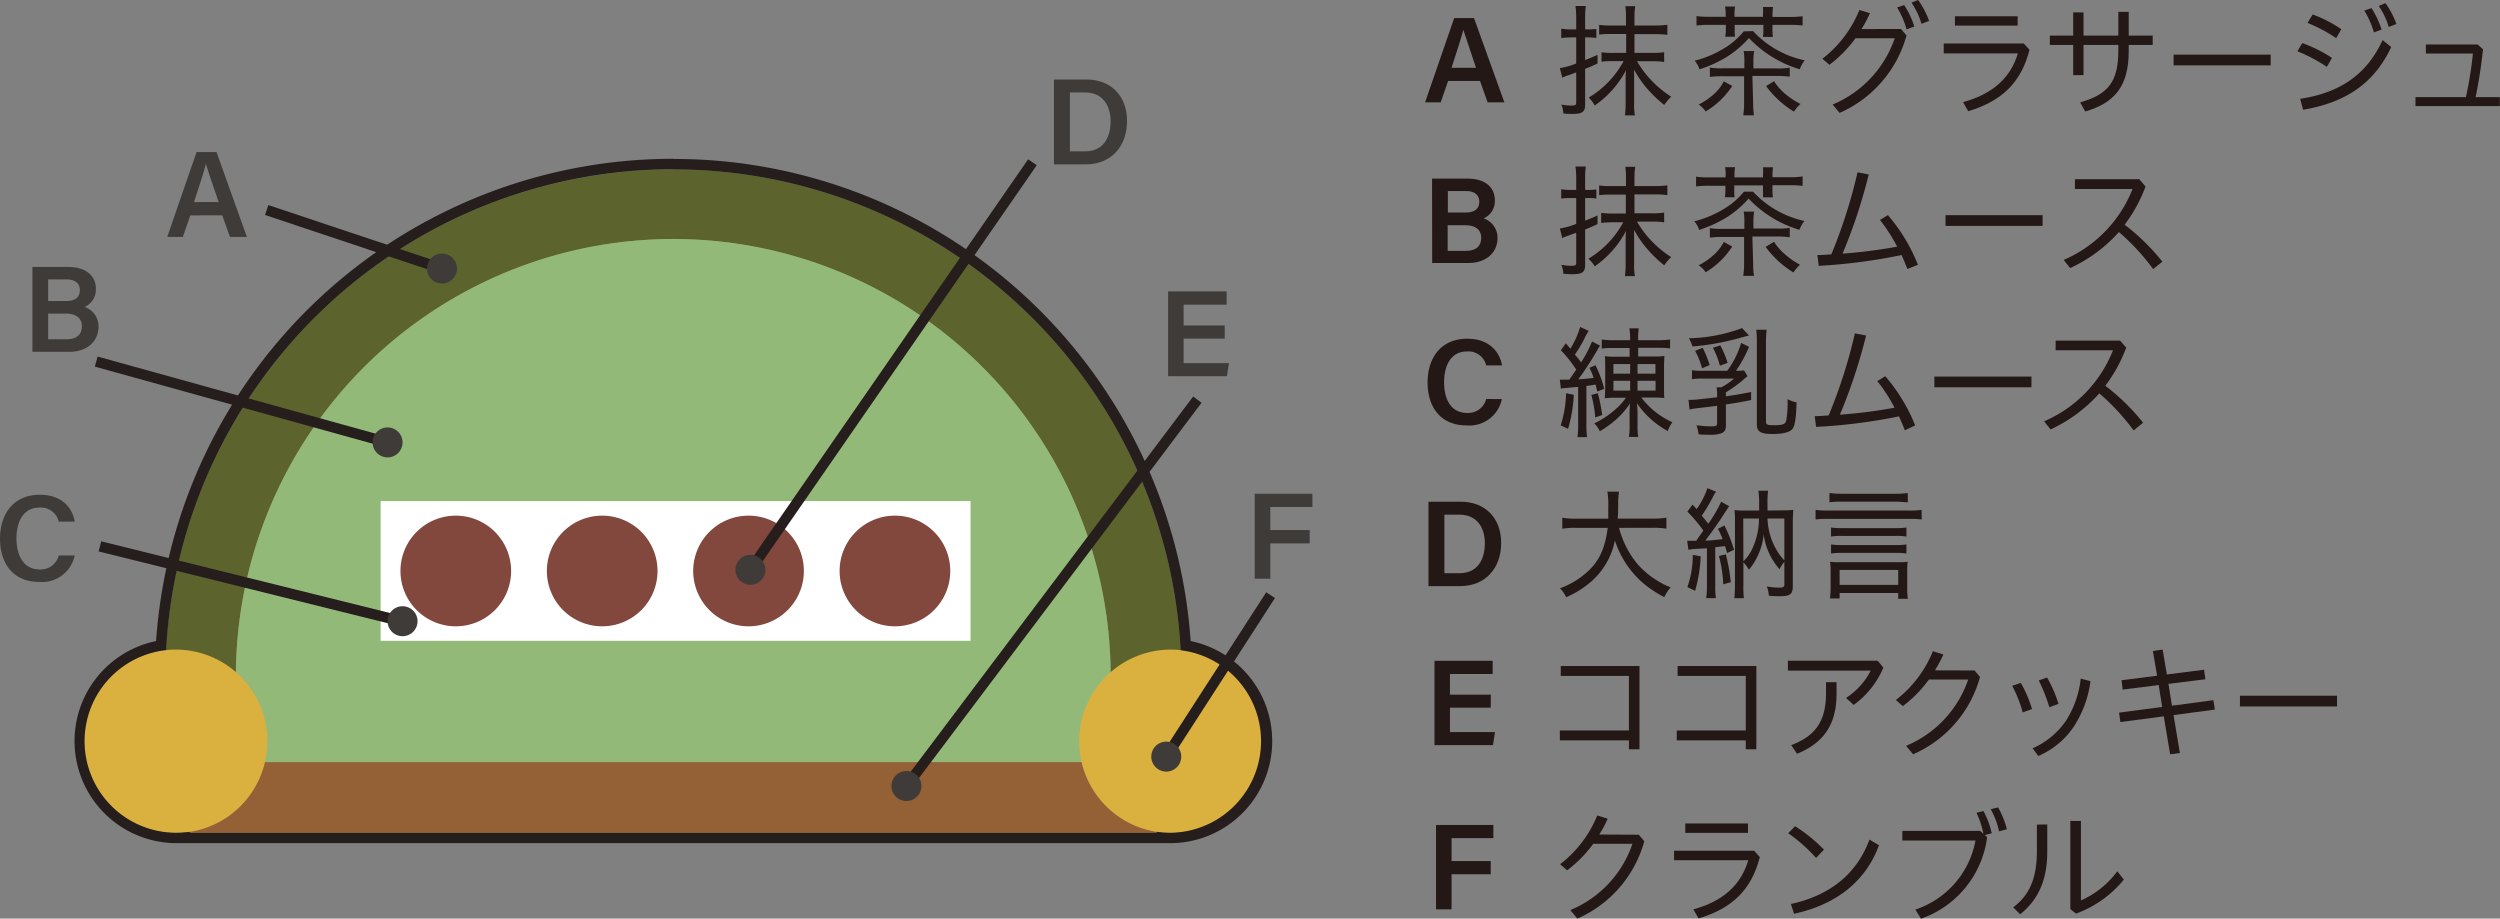 <svg xmlns="http://www.w3.org/2000/svg" viewBox="0 0 358.77 131.83"><rect x="0" y="0" width="358.77" height="131.83" fill="#808080" stroke="none"/><defs><style>.cls-1{fill:#231815;}.cls-2{fill:#5d632c;}.cls-3{fill:#93b978;}.cls-4{fill:#936135;}.cls-5{fill:#fff;}.cls-6{fill:#82473d;}.cls-7{fill:#dab03e;}.cls-8{fill:#251e1c;}.cls-9{fill:#3f3b39;}.cls-10{fill:none;stroke:#251e1c;stroke-miterlimit:10;stroke-width:1.5px;}</style></defs><g id="レイヤー_2" data-name="レイヤー 2"><g id="レイヤー_1-2" data-name="レイヤー 1"><path class="cls-1" d="M207.82,11.61l-1.07,3.08h-2.24l4.18-12.1h2.84l4.36,12.1h-2.4l-1.1-3.08Zm4-1.88C210.92,7,210.34,5.32,210,4.28h0c-.3,1.14-.92,3.08-1.69,5.45Z"/><path class="cls-1" d="M225.43,5.37a12.64,12.64,0,0,0-1.38.09V4.11a8,8,0,0,0,1.38.11h.77V2.59a11.57,11.57,0,0,0-.11-1.73h1.49a11.11,11.11,0,0,0-.1,1.71V4.22h.4a9.17,9.17,0,0,0,1.21-.07V5.44a9.81,9.81,0,0,0-1.23-.07h-.38V8.62c.87-.35,1-.4,1.78-.75V9.11c-.82.37-1,.48-1.78.77V15c0,1.07-.4,1.35-1.88,1.35a11.08,11.08,0,0,1-1.25-.07,3.75,3.75,0,0,0-.28-1.28,6.79,6.79,0,0,0,1.53.15c.48,0,.6-.11.6-.46v-4.3c-.88.33-.88.33-1.3.47a3.6,3.6,0,0,0-.7.29l-.35-1.38a10.08,10.08,0,0,0,2.35-.66V5.37Zm5.79-.49a11.44,11.44,0,0,0-1.73.09V3.57a11.12,11.12,0,0,0,1.73.09h2.12V2.54a10.94,10.94,0,0,0-.09-1.65h1.42a10.34,10.34,0,0,0-.11,1.65V3.66h3a11.81,11.81,0,0,0,1.72-.11V5a14.38,14.38,0,0,0-1.72-.1h-3V7.59h2.52a11.19,11.19,0,0,0,1.74-.1v1.4a11.72,11.72,0,0,0-1.74-.11h-2.16a14.84,14.84,0,0,0,4.91,5.09,7.67,7.67,0,0,0-1,1.19A17.87,17.87,0,0,1,236.63,13a15,15,0,0,1-2.12-3,6.74,6.74,0,0,0,0,.73c0,.14,0,.75,0,1V14.8a8.86,8.86,0,0,0,.11,1.76h-1.43a12.7,12.7,0,0,0,.1-1.78v-3c0-.52,0-1.3.07-1.73a14.27,14.27,0,0,1-4.5,5.09A5,5,0,0,0,228,14a13.59,13.59,0,0,0,5-5.23h-1.42c-.55,0-1.34,0-1.75.09V7.5a11.13,11.13,0,0,0,1.77.09h1.77V4.88Z"/><path class="cls-1" d="M251.58,4.46A14,14,0,0,0,259,8.66a4.53,4.53,0,0,0-.72,1.28,16.53,16.53,0,0,1-7.29-4.48,15,15,0,0,1-3,2.59,17.86,17.86,0,0,1-4.1,1.9,3.32,3.32,0,0,0-.7-1.24A14.9,14.9,0,0,0,247.31,7a10.75,10.75,0,0,0,2.93-2.5Zm-3.93-2.34a6.49,6.49,0,0,0-.09-1.18H249a6.49,6.49,0,0,0-.09,1.18v.29H253V2.15A8.81,8.81,0,0,0,253,1h1.45a8.55,8.55,0,0,0-.09,1.17v.26h2.39a13.5,13.5,0,0,0,1.94-.1V3.66a14.91,14.91,0,0,0-1.94-.09h-2.39v.66a8.22,8.22,0,0,0,.07,1.07H253a7.73,7.73,0,0,0,.06-1V3.57h-4.12V4.2c0,.47,0,.7.05,1.07h-1.4a6.68,6.68,0,0,0,.08-1V3.57h-2.28a14.56,14.56,0,0,0-1.93.09V2.31a13.43,13.43,0,0,0,1.93.1h2.28Zm.94,10.22A11.88,11.88,0,0,1,244.78,16a3.94,3.94,0,0,0-1-1A9.72,9.72,0,0,0,246,13.47a6.18,6.18,0,0,0,1.38-1.8Zm3,2.42a11.62,11.62,0,0,0,.12,1.79h-1.54a11.79,11.79,0,0,0,.12-1.79V10.94h-3a15,15,0,0,0-1.91.1V9.69a8.83,8.83,0,0,0,1.8.11h3.15v-1a7.61,7.61,0,0,0-.1-1.47h1.51a7.66,7.66,0,0,0-.11,1.49v1H255a9.17,9.17,0,0,0,1.84-.11V11a15.41,15.41,0,0,0-2-.1h-3.36Zm3-3.11a8.08,8.08,0,0,0,1.61,1.83,11,11,0,0,0,2.19,1.44,5.09,5.09,0,0,0-.94,1.1,13.77,13.77,0,0,1-4-3.67Z"/><path class="cls-1" d="M272.81,4.16l.79.93A17.06,17.06,0,0,1,264,16.2L263,15a15.87,15.87,0,0,0,8.91-9.51h-5.63a18.1,18.1,0,0,1-3.75,3.81l-1-.87a16.78,16.78,0,0,0,5.31-7l1.51.47a17.63,17.63,0,0,1-1.21,2.27Zm.45-3.43a12.25,12.25,0,0,1,1.46,3.07l-1.11.41a12.85,12.85,0,0,0-1.36-3.14Zm2-.73a11.8,11.8,0,0,1,1.58,3l-1.09.42A10.62,10.62,0,0,0,274.31.38Z"/><path class="cls-1" d="M291.25,7.15c-1.21,4.73-4,7.37-8.79,8.81l-.75-1.3c4.32-1.18,6.86-3.57,7.87-7H278.94V6.24h11.48Zm-1.7-3.48h-9V2.33h9Z"/><path class="cls-1" d="M299,10.78h-1.48V6.45h-3.35V5.11h3.35V1.78H299V5.11h5V1.7h1.49V5.11h3.44V6.45h-3.44v.89c0,5.15-2.12,7.44-6.24,8.66l-.73-1.31c4-1.13,5.48-2.95,5.48-7.45V6.45h-5Z"/><rect class="cls-1" x="311.93" y="7.84" width="13.93" height="1.54"/><path class="cls-1" d="M330.39,6.18a20,20,0,0,1,4.27,2.13l-.74,1.28a23.29,23.29,0,0,0-4.22-2.23Zm-.3,8c5.48-.82,9.5-3.32,11.83-8.43l1.24,1c-2.53,5.41-6.77,8-12.65,9Zm1.79-12.1A17.79,17.79,0,0,1,336,4.2l-.74,1.27a21.84,21.84,0,0,0-4.11-2.18Zm8.45-.92a13.62,13.62,0,0,1,1.45,3.08l-1.1.41a12.64,12.64,0,0,0-1.39-3.13Zm2-.71a12.1,12.1,0,0,1,1.57,3l-1.1.42A10,10,0,0,0,341.36.86Z"/><path class="cls-1" d="M353.88,13.94a52.63,52.63,0,0,0,1-6.26h-6.75V6.38h7.43l.77.69a69.37,69.37,0,0,1-1.06,6.87h3.48v1.28H346.64V13.94Z"/><path class="cls-1" d="M205.51,25.63h5.07c2.8,0,3.94,1.47,3.94,3.08a2.7,2.7,0,0,1-1.61,2.63,2.94,2.94,0,0,1,2,2.8c0,2.15-1.68,3.6-4.15,3.6h-5.23Zm4.78,4.87c1.41,0,2-.6,2-1.56s-.7-1.52-1.85-1.52h-2.66V30.5ZM207.75,36h2.57c1.45,0,2.24-.63,2.24-1.88,0-1.08-.72-1.8-2.36-1.8h-2.45Z"/><path class="cls-1" d="M225.43,28.42c-.42,0-.81,0-1.38.08V27.16a8,8,0,0,0,1.38.1h.77V25.63a11.76,11.76,0,0,0-.11-1.73h1.49a11.34,11.34,0,0,0-.1,1.72v1.64h.4a9.17,9.17,0,0,0,1.21-.07v1.3a8.22,8.22,0,0,0-1.23-.07h-.38v3.25c.87-.35,1-.4,1.78-.75v1.24c-.82.37-1,.47-1.78.77V38c0,1.07-.4,1.35-1.88,1.35a11.08,11.08,0,0,1-1.25-.07,3.7,3.7,0,0,0-.28-1.28,6.8,6.8,0,0,0,1.53.14c.48,0,.6-.1.6-.45V33.4l-1.3.48a3.6,3.6,0,0,0-.7.29l-.35-1.38a11.22,11.22,0,0,0,2.35-.66V28.42Zm5.79-.49a11.67,11.67,0,0,0-1.73.08v-1.4a10,10,0,0,0,1.73.09h2.12V25.59a10.94,10.94,0,0,0-.09-1.65h1.42a10.16,10.16,0,0,0-.11,1.65V26.7h3a12,12,0,0,0,1.72-.1V28a12.55,12.55,0,0,0-1.72-.1h-3v2.71h2.52a9.89,9.89,0,0,0,1.74-.11v1.4a11.9,11.9,0,0,0-1.74-.1h-2.16a14.84,14.84,0,0,0,4.91,5.09,7.67,7.67,0,0,0-1,1.19A18.65,18.65,0,0,1,236.63,36,15.4,15.4,0,0,1,234.51,33a6.78,6.78,0,0,0,0,.74c0,.14,0,.75,0,1v3.13a8.86,8.86,0,0,0,.11,1.76h-1.43a12.7,12.7,0,0,0,.1-1.78v-3c0-.52,0-1.29.07-1.73a14.39,14.39,0,0,1-4.5,5.1,4.8,4.8,0,0,0-.91-1.09,13.66,13.66,0,0,0,5-5.23h-1.42a15.21,15.21,0,0,0-1.75.09V30.55a12.47,12.47,0,0,0,1.77.09h1.77V27.93Z"/><path class="cls-1" d="M251.58,27.51a14.16,14.16,0,0,0,7.37,4.2,4.61,4.61,0,0,0-.72,1.27,16.44,16.44,0,0,1-7.29-4.48,14.69,14.69,0,0,1-3,2.6,18.29,18.29,0,0,1-4.1,1.9,3.24,3.24,0,0,0-.7-1.24,14.9,14.9,0,0,0,4.2-1.75,10.93,10.93,0,0,0,2.93-2.5Zm-3.93-2.35a6.38,6.38,0,0,0-.09-1.17H249a6.38,6.38,0,0,0-.09,1.17v.3H253V25.2A8.68,8.68,0,0,0,253,24h1.45a8.43,8.43,0,0,0-.09,1.17v.26h2.39a11.93,11.93,0,0,0,1.94-.11v1.36a13.12,13.12,0,0,0-1.94-.1h-2.39v.67a8.22,8.22,0,0,0,.07,1.07H253A7.94,7.94,0,0,0,253,27.3v-.69h-4.12v.64c0,.47,0,.7.05,1.06h-1.4a6.51,6.51,0,0,0,.08-1v-.65h-2.28a12.81,12.81,0,0,0-1.93.1V25.35a11.87,11.87,0,0,0,1.93.11h2.28Zm.94,10.22a11.81,11.81,0,0,1-3.81,3.69,3.94,3.94,0,0,0-1-1A10.05,10.05,0,0,0,246,36.52a6.46,6.46,0,0,0,1.38-1.8Zm3,2.43a11.49,11.49,0,0,0,.12,1.78h-1.54a11.66,11.66,0,0,0,.12-1.78V34h-3a13.2,13.2,0,0,0-1.91.11V32.74a9,9,0,0,0,1.8.1h3.15v-1a7.61,7.61,0,0,0-.1-1.47h1.51a7.66,7.66,0,0,0-.11,1.49v.94H255a9.36,9.36,0,0,0,1.84-.1v1.35a13.58,13.58,0,0,0-2-.11h-3.36Zm3-3.11a8.08,8.08,0,0,0,1.61,1.83A11.44,11.44,0,0,0,258.32,38a4.86,4.86,0,0,0-.94,1.1,13.77,13.77,0,0,1-4-3.67Z"/><path class="cls-1" d="M273.73,38.6c-.26-.67-.54-1.33-.84-2A79,79,0,0,1,261,38.15l-.19-1.55c.68,0,1.36-.05,2-.1a73.82,73.82,0,0,0,3.76-11.77l1.61.31a77.57,77.57,0,0,1-3.76,11.36,76.68,76.68,0,0,0,7.84-1,24.16,24.16,0,0,0-2.47-3.83l1.14-.7A25.23,25.23,0,0,1,275.24,38Z"/><rect class="cls-1" x="279.2" y="30.88" width="13.93" height="1.54"/><path class="cls-1" d="M309,38.62a31.78,31.78,0,0,0-4.92-5.32,21.28,21.28,0,0,1-7,5.17l-.92-1.17a18.45,18.45,0,0,0,9.88-10.18h-8.27v-1.4h9.24l.89,1.05a21.33,21.33,0,0,1-3,5.48,30.78,30.78,0,0,1,5.42,5.3Z"/><path class="cls-1" d="M215.53,57.27a4.76,4.76,0,0,1-5.08,3.78c-3.77,0-5.58-2.71-5.58-6.16s1.85-6.28,5.69-6.28c3.08,0,4.63,1.8,5,3.83h-2.28a2.61,2.61,0,0,0-2.78-2c-2.33,0-3.26,2.1-3.26,4.39s.84,4.43,3.33,4.43a2.66,2.66,0,0,0,2.71-2Z"/><path class="cls-1" d="M223.85,54.49c.25,0,.37,0,.63,0s.39,0,.72,0c.11-.13.44-.62,1-1.45A17.93,17.93,0,0,0,224,50.27l.7-1c.35.4.39.43.66.77a12.05,12.05,0,0,0,1.4-3.12l1.23.56a8.27,8.27,0,0,0-.66,1.21A18.51,18.51,0,0,1,226,50.89,12.74,12.74,0,0,1,226.9,52a17.7,17.7,0,0,0,1.57-3l1.16.61a2.78,2.78,0,0,0-.35.54,44.35,44.35,0,0,1-2.78,4.29c1-.07,1.52-.12,2.2-.21a7.84,7.84,0,0,0-.61-1.44l.87-.38a16.61,16.61,0,0,1,1.26,3.39l-1,.39c-.11-.49-.15-.63-.23-1-.44.06-.86.14-1.33.19v5.63a11.88,11.88,0,0,0,.1,1.72h-1.38a12.36,12.36,0,0,0,.1-1.72V55.54c-.31,0-.31,0-1.74.14-.35,0-.53.06-.74.1Zm2,2.17a20.35,20.35,0,0,1-.82,4.88l-1.06-.5a16.58,16.58,0,0,0,.78-4.61Zm3.45-.23a23.45,23.45,0,0,1,.63,3.13l-1,.35a17.18,17.18,0,0,0-.56-3.23Zm2.14-6.49a10,10,0,0,0-1.58.09V48.72a10.85,10.85,0,0,0,1.68.1h2.4v-.15a10.77,10.77,0,0,0-.11-1.55h1.35a9.9,9.9,0,0,0-.1,1.55v.15H238a11.42,11.42,0,0,0,1.67-.1V50a13.11,13.11,0,0,0-1.58-.09h-3v1.25h2.33a8,8,0,0,0,1.43-.08c0,.39-.05.84-.05,1.63v2.75c0,.84,0,1.33.05,1.66a14,14,0,0,0-1.63-.07h-1.68A11.66,11.66,0,0,0,240,60.6a4.58,4.58,0,0,0-.66,1.26,12.77,12.77,0,0,1-4.43-4,13.67,13.67,0,0,1,.09,1.52V61.1a8.48,8.48,0,0,0,.1,1.6h-1.35a7.78,7.78,0,0,0,.11-1.58V59.4a12.42,12.42,0,0,1,.07-1.51,11.89,11.89,0,0,1-2.12,2.41,15.42,15.42,0,0,1-2.22,1.59,3.72,3.72,0,0,0-.8-1.13,13.23,13.23,0,0,0,3.44-2.38,8.62,8.62,0,0,0,1.1-1.3h-1.43a13.12,13.12,0,0,0-1.59.07c0-.37.05-.89.05-1.57V52.72c0-.73,0-1.17-.05-1.61a9,9,0,0,0,1.47.08h2.08V49.94Zm.1,3.68h2.4V52.25h-2.4Zm0,2.43h2.4v-1.4h-2.4ZM235,53.62h2.57V52.25H235Zm0,2.43h2.59v-1.4H235Z"/><path class="cls-1" d="M251,49.77a18.65,18.65,0,0,1-1.87,3.44,6.44,6.44,0,0,0,1.15-.06l.51.83c-.35.28-.42.34-.73.62a18.29,18.29,0,0,1-2.38,1.7v.57c1.38-.19,1.8-.26,3.62-.61v1.15c-1.38.28-2.17.42-3.62.63v3c0,.7-.2,1-.81,1.19a4.68,4.68,0,0,1-1.54.16c-.54,0-1,0-1.57-.06a6.14,6.14,0,0,0-.3-1.31,13.44,13.44,0,0,0,2.22.16c.58,0,.74-.09.74-.42V58.24l-3.19.38a4.61,4.61,0,0,0-.77.16l-.14-1.4h.32c.59,0,1.08-.06,3.78-.37v-.3a6.94,6.94,0,0,0-.07-1.12H247a8.76,8.76,0,0,0,1.85-1.26h-4.58a8,8,0,0,0-1.46.09V53.13a9,9,0,0,0,1.58.08h3.48a12.85,12.85,0,0,0,2-4Zm0-1.61c-.42.09-.42.09-1.88.49a36.09,36.09,0,0,1-6.23,1.07,6.07,6.07,0,0,0-.52-1.18A22.84,22.84,0,0,0,250,47.08Zm-6.65,1.75a16.31,16.31,0,0,1,1,2.48l-1.09.46a11.44,11.44,0,0,0-1-2.5Zm2.52-.35a12.64,12.64,0,0,1,1.05,2.52l-1.1.4a11.94,11.94,0,0,0-1-2.57Zm6.56,10.95c0,.42.19.51,1.16.51,1.28,0,1.62-.14,1.75-.69a14.79,14.79,0,0,0,.19-3.06,3.84,3.84,0,0,0,1.29.47c-.05,2.1-.23,3.3-.54,3.75s-1.12.79-2.89.79-2.27-.35-2.27-1.39V49.1a12.36,12.36,0,0,0-.09-1.78h1.5a14.94,14.94,0,0,0-.1,1.78Z"/><path class="cls-1" d="M273.36,61.75c-.26-.67-.54-1.33-.84-2a77.77,77.77,0,0,1-11.9,1.51l-.19-1.54c.68,0,1.36-.06,2-.11a72.5,72.5,0,0,0,3.76-11.77l1.61.31a77.57,77.57,0,0,1-3.76,11.36,71.47,71.47,0,0,0,7.84-1,23.59,23.59,0,0,0-2.47-3.82l1.14-.7a25,25,0,0,1,4.29,7.06Z"/><rect class="cls-1" x="277.6" y="54.04" width="13.93" height="1.54"/><path class="cls-1" d="M306.19,61.77a32.17,32.17,0,0,0-4.92-5.32,21.45,21.45,0,0,1-7,5.18l-.92-1.17a18.44,18.44,0,0,0,9.88-10.19H295V48.88h9.24l.89,1a21.33,21.33,0,0,1-3,5.48,30.78,30.78,0,0,1,5.42,5.3Z"/><path class="cls-1" d="M205,72h4.64c3.48,0,5.79,2.33,5.79,5.92s-2.24,6.19-5.88,6.19H205Zm2.28,10.26h2.17c2.5,0,3.64-1.84,3.64-4.33,0-2.11-1.07-4.07-3.64-4.07h-2.17Z"/><path class="cls-1" d="M232.34,75.75a13.75,13.75,0,0,0,2.59,5.13,12.14,12.14,0,0,0,3,2.5,9.93,9.93,0,0,0,1.82.91,6,6,0,0,0-.91,1.4,16.45,16.45,0,0,1-2.43-1.52,13.56,13.56,0,0,1-4.66-6.61,10.57,10.57,0,0,1-3.2,5.72,13.58,13.58,0,0,1-3.8,2.43,4,4,0,0,0-.88-1.28,12.69,12.69,0,0,0,2.62-1.34c2.64-1.81,3.77-3.78,4.23-7.34h-4.52a10.56,10.56,0,0,0-2,.13V74.3a10.84,10.84,0,0,0,2,.13h4.6c0-.58,0-1,0-1.68a10.61,10.61,0,0,0-.13-2.19h1.67a11.28,11.28,0,0,0-.12,1.86c0,.83,0,1.39-.08,2h5a11,11,0,0,0,2-.13v1.58a11.63,11.63,0,0,0-1.95-.13Z"/><path class="cls-1" d="M243.83,77c.16-.21.3-.4.61-.86a20.16,20.16,0,0,0-2.29-2.72l.74-1c.28.29.37.39.59.64a10.91,10.91,0,0,0,1.54-3l1.25.5a3.46,3.46,0,0,0-.39.63A24,24,0,0,1,244.22,74c.61.74.68.83.93,1.16A18.93,18.93,0,0,0,247,72l1.15.65c-.16.19-.24.35-.51.75-.77,1.24-2,3-2.92,4.18.81,0,1.63-.12,2.49-.21a12.08,12.08,0,0,0-.67-1.48l.93-.48a22.46,22.46,0,0,1,1.38,3.49l-1,.47c-.14-.54-.2-.68-.28-1l-1.42.16v5.56a10.78,10.78,0,0,0,.1,1.75h-1.4a10.63,10.63,0,0,0,.11-1.75V78.69c-.58,0-.91.06-1.38.07a7.22,7.22,0,0,0-1.28.15l-.18-1.3c.27,0,.44,0,.72,0h.58Zm.23,2.84a20.68,20.68,0,0,1-.8,4.95l-1.11-.54a13.5,13.5,0,0,0,.77-4.62Zm3.61-.29a26.35,26.35,0,0,1,.71,4l-1.08.3a18.39,18.39,0,0,0-.62-4.06Zm8.08-6.31a13.12,13.12,0,0,0,1.59-.07c0,.54-.06,1-.06,1.75v9.18c0,1.18-.37,1.46-1.88,1.46a15.3,15.3,0,0,1-1.56-.07,4.1,4.1,0,0,0-.29-1.33,10.76,10.76,0,0,0,1.8.17c.52,0,.72-.1.72-.42V80.63a4.89,4.89,0,0,0-.69,1.05,9.51,9.51,0,0,1-1.45-2.18,9,9,0,0,1-.82-2.84,9.08,9.08,0,0,1-.86,3.1,8.16,8.16,0,0,1-1.28,2,4.48,4.48,0,0,0-.78-1.06V84a14.19,14.19,0,0,0,.07,1.85h-1.37a18.39,18.39,0,0,0,.09-1.92v-9c0-.73,0-1.15-.07-1.73a13.72,13.72,0,0,0,1.61.07h1.93V72.05a11.2,11.2,0,0,0-.11-1.63h1.4a10.9,10.9,0,0,0-.09,1.63v1.22Zm-5.56,7.31a5.48,5.48,0,0,0,1.24-1.73,10.34,10.34,0,0,0,1-4.41h-2.26Zm3.46-6.14a9.6,9.6,0,0,0,1.28,4.48,6.79,6.79,0,0,0,1.14,1.52v-6Z"/><path class="cls-1" d="M275.79,74.55a14.22,14.22,0,0,0-1.78-.09H262.33a12.53,12.53,0,0,0-1.78.09V73.17a12.14,12.14,0,0,0,1.78.1H274a11.84,11.84,0,0,0,1.76-.1Zm-2-2.47c-.54,0-1.11-.09-1.78-.09h-7.69a13.72,13.72,0,0,0-1.78.09V70.75a12.83,12.83,0,0,0,1.78.11H272a12.62,12.62,0,0,0,1.78-.11ZM264,85.88h-1.38a15,15,0,0,0,.09-1.52V82a8,8,0,0,0-.09-1.38,9.06,9.06,0,0,0,1.26.06h8.65a8.67,8.67,0,0,0,1.24-.06,10.19,10.19,0,0,0-.07,1.38v2.43a9.91,9.91,0,0,0,.09,1.5h-1.38V85.1H264ZM273.59,77a9.42,9.42,0,0,0-1.68-.09h-7.44a9.48,9.48,0,0,0-1.7.09v-1.3a10.31,10.31,0,0,0,1.7.09h7.44a9.88,9.88,0,0,0,1.68-.09Zm0,2.43a11,11,0,0,0-1.68-.09h-7.44a11.17,11.17,0,0,0-1.7.09v-1.3a10.31,10.31,0,0,0,1.7.09h7.44a9.88,9.88,0,0,0,1.68-.09ZM264,83.93h8.41V81.79H264Z"/><polygon class="cls-1" points="213.94 101.56 208.08 101.56 208.08 105.06 214.54 105.06 214.26 106.93 205.86 106.93 205.86 94.83 214.21 94.83 214.21 96.72 208.08 96.72 208.08 99.69 213.94 99.69 213.94 101.56"/><polygon class="cls-1" points="233.76 104.83 233.76 97 223.98 97 223.98 95.58 235.28 95.58 235.28 107.53 233.76 107.53 233.76 106.25 223.85 106.25 223.85 104.83 233.76 104.83"/><polygon class="cls-1" points="250.53 104.83 250.53 97 240.75 97 240.75 95.58 252.05 95.58 252.05 107.53 250.53 107.53 250.53 106.25 240.63 106.25 240.63 104.83 250.53 104.83"/><path class="cls-1" d="M270.28,95.81a12.71,12.71,0,0,1-4.26,5.35l-1.1-1a10.11,10.11,0,0,0,3.54-3.92H256.58V94.82h12.88Zm-6.72,2.09v1.65c0,4.45-1.87,7.07-5.67,8.62l-.84-1.24c3.5-1.31,5-3.46,5-7.47V97.9Z"/><path class="cls-1" d="M283.36,96.22l.79.93a17,17,0,0,1-9.61,11.1l-1-1.22a15.82,15.82,0,0,0,8.91-9.51h-5.64a17.59,17.59,0,0,1-3.74,3.81l-1-.88a16.76,16.76,0,0,0,5.32-7l1.5.47a18.44,18.44,0,0,1-1.21,2.28Z"/><path class="cls-1" d="M290,98a17.6,17.6,0,0,1,1.61,3.76l-1.33.47a19.28,19.28,0,0,0-1.51-3.81Zm10-.25a15.57,15.57,0,0,1-2.37,6.49,11.61,11.61,0,0,1-5.12,4.25l-.81-1.1a11.33,11.33,0,0,0,4.81-4,14,14,0,0,0,2.09-6Zm-6.23-.52a18.44,18.44,0,0,1,1.64,3.78l-1.31.49a24.13,24.13,0,0,0-1.52-3.85Z"/><polygon class="cls-1" points="316.3 96.11 316.49 97.48 311.19 98.14 311.69 101.27 317.64 100.48 317.85 101.83 311.92 102.62 312.83 108.06 311.43 108.25 310.52 102.8 304.29 103.62 304.1 102.27 310.29 101.45 309.79 98.31 304.62 98.96 304.46 97.62 309.56 96.97 308.96 93.42 310.36 93.22 310.96 96.79 316.3 96.11"/><rect class="cls-1" x="321.45" y="99.84" width="13.93" height="1.54"/><polygon class="cls-1" points="206.08 118.39 214.31 118.39 214.31 120.28 208.31 120.28 208.31 123.57 213.93 123.57 213.93 125.46 208.31 125.46 208.31 130.5 206.08 130.5 206.08 118.39"/><path class="cls-1" d="M235.18,119.79l.79.93a17.06,17.06,0,0,1-9.61,11.11l-1-1.23a15.76,15.76,0,0,0,8.91-9.51h-5.63a17.86,17.86,0,0,1-3.75,3.81l-1-.88a16.75,16.75,0,0,0,5.33-7l1.5.47a17.63,17.63,0,0,1-1.21,2.27Z"/><path class="cls-1" d="M252.55,123c-1.21,4.72-4,7.37-8.79,8.8l-.75-1.3c4.32-1.17,6.86-3.57,7.88-7.05H240.24v-1.36h11.49Zm-1.7-3.48h-9v-1.35h9Z"/><path class="cls-1" d="M257.61,118.57a22.33,22.33,0,0,1,4.14,3.36l-1.13,1.19a23.51,23.51,0,0,0-4-3.55Zm-.6,11.16c5.34-1.17,9.37-4.09,11.27-9.24l1.37.81c-2,5.45-6.46,8.59-12.19,9.83Z"/><path class="cls-1" d="M284.64,119.64a12.87,12.87,0,0,0-1-3l1-.25a12.24,12.24,0,0,1,1.19,3.19l-1,.26.34.3a14.32,14.32,0,0,1-9.49,11.7l-.81-1.31a12.9,12.9,0,0,0,8.63-9.91H273v-1.38h11.15Zm2.1-3.77A12.44,12.44,0,0,1,288,119l-1.12.31a11,11,0,0,0-1.2-3.18Z"/><path class="cls-1" d="M293.8,118.31v3.9c0,4-1.23,6.86-3.89,9l-1-1c2.41-1.8,3.4-4.28,3.4-8.1v-3.77Zm4.83-.5v11.41a13.07,13.07,0,0,0,5.22-4.18l.94,1.19a15.93,15.93,0,0,1-6.86,4.88l-.82-.65V117.81Z"/><path class="cls-2" d="M96.62,24.31A72.9,72.9,0,0,0,23.71,97.18a72.07,72.07,0,0,0,1.11,12.2H35.07a62.77,62.77,0,1,1,123.11,0h10.25a72.07,72.07,0,0,0,1.1-12.2A72.89,72.89,0,0,0,96.62,24.31"/><path class="cls-3" d="M159.39,97.19A62.77,62.77,0,1,0,35.07,109.38H158.18a62.83,62.83,0,0,0,1.21-12.19"/><path class="cls-4" d="M35.07,109.38H24.82a72.67,72.67,0,0,0,2.41,10.14H166a71.31,71.31,0,0,0,2.42-10.14H35.07Z"/><rect class="cls-5" x="54.62" y="71.91" width="84.66" height="20.05"/><path class="cls-6" d="M136.37,81.94A7.94,7.94,0,1,1,128.44,74a7.93,7.93,0,0,1,7.93,7.93"/><path class="cls-6" d="M115.36,81.94A7.94,7.94,0,1,1,107.43,74a7.93,7.93,0,0,1,7.93,7.93"/><path class="cls-6" d="M94.36,81.94A7.94,7.94,0,1,1,86.42,74a7.94,7.94,0,0,1,7.94,7.93"/><path class="cls-6" d="M73.35,81.94A7.94,7.94,0,1,1,65.41,74a7.94,7.94,0,0,1,7.94,7.93"/><path class="cls-7" d="M38.37,106.37A13.16,13.16,0,1,1,25.21,93.22a13.15,13.15,0,0,1,13.16,13.15"/><path class="cls-7" d="M181.19,106.37A13.16,13.16,0,1,1,168,93.22a13.14,13.14,0,0,1,13.15,13.15"/><path class="cls-8" d="M96.62,24.31a72.9,72.9,0,0,1,72.81,69A13.15,13.15,0,0,1,168,119.51a14.31,14.31,0,0,1-2-.14s0,.1-.05.15H27.23s0-.1,0-.15a14.42,14.42,0,0,1-2,.14,13.15,13.15,0,0,1-1.39-26.22,72.89,72.89,0,0,1,72.8-69m0-1.5A74.35,74.35,0,0,0,22.4,92a14.65,14.65,0,0,0,2.81,29c.31,0,.62,0,.92,0v0h141v0c.31,0,.62,0,.93,0a14.65,14.65,0,0,0,2.81-29A74.35,74.35,0,0,0,96.62,22.81Z"/><path class="cls-9" d="M27.31,30.91,26.24,34H24l4.21-12.18h2.86L35.43,34H33l-1.11-3.1ZM31.38,29c-.95-2.78-1.53-4.44-1.83-5.48h0c-.29,1.15-.93,3.1-1.71,5.48Z"/><line class="cls-10" x1="63.43" y1="38.55" x2="38.27" y2="30.14"/><path class="cls-9" d="M65.58,38.55a2.15,2.15,0,1,1-2.15-2.16,2.15,2.15,0,0,1,2.15,2.16"/><path class="cls-9" d="M4.65,38.31H9.76c2.82,0,4,1.48,4,3.1a2.72,2.72,0,0,1-1.62,2.64,2.93,2.93,0,0,1,2,2.81c0,2.17-1.69,3.63-4.17,3.63H4.65ZM9.46,43.2c1.43,0,2-.6,2-1.57s-.7-1.53-1.87-1.53H6.91v3.1ZM6.91,48.69H9.5c1.46,0,2.25-.63,2.25-1.88C11.75,45.72,11,45,9.37,45H6.91Z"/><line class="cls-10" x1="55.62" y1="63.49" x2="13.81" y2="51.89"/><path class="cls-9" d="M57.77,63.49a2.15,2.15,0,1,1-2.15-2.15,2.15,2.15,0,0,1,2.15,2.15"/><path class="cls-9" d="M10.72,79.71a4.78,4.78,0,0,1-5.1,3.8C1.83,83.51,0,80.79,0,77.32S1.86,71,5.72,71c3.1,0,4.67,1.81,5,3.85H8.43a2.62,2.62,0,0,0-2.8-2c-2.34,0-3.27,2.11-3.27,4.42,0,2.16.84,4.45,3.35,4.45a2.67,2.67,0,0,0,2.72-2Z"/><line class="cls-10" x1="57.77" y1="89.19" x2="14.34" y2="78.41"/><path class="cls-9" d="M59.92,89.19A2.15,2.15,0,1,1,57.77,87a2.15,2.15,0,0,1,2.15,2.15"/><path class="cls-9" d="M151.25,11.41h4.66c3.51,0,5.83,2.34,5.83,5.95s-2.25,6.23-5.92,6.23h-4.57Zm2.29,10.31h2.18c2.52,0,3.66-1.84,3.66-4.34,0-2.14-1.07-4.11-3.66-4.11h-2.18Z"/><line class="cls-10" x1="107.69" y1="81.77" x2="148.16" y2="23.29"/><path class="cls-9" d="M109.84,81.77a2.15,2.15,0,1,1-2.15-2.15,2.15,2.15,0,0,1,2.15,2.15"/><polygon class="cls-9" points="175.76 48.59 169.86 48.59 169.86 52.11 176.36 52.11 176.08 53.99 167.63 53.99 167.63 41.82 176.03 41.82 176.03 43.72 169.86 43.72 169.86 46.71 175.76 46.71 175.76 48.59"/><line class="cls-10" x1="130.08" y1="112.8" x2="171.83" y2="57.35"/><path class="cls-9" d="M132.23,112.8a2.15,2.15,0,1,1-2.15-2.15,2.15,2.15,0,0,1,2.15,2.15"/><polygon class="cls-9" points="180.06 70.86 188.34 70.86 188.34 72.76 182.3 72.76 182.3 76.07 187.95 76.07 187.95 77.98 182.3 77.98 182.3 83.05 180.06 83.05 180.06 70.86"/><line class="cls-10" x1="167.37" y1="108.59" x2="182.34" y2="85.41"/><path class="cls-9" d="M169.52,108.59a2.15,2.15,0,1,1-2.15-2.16,2.15,2.15,0,0,1,2.15,2.16"/></g></g></svg>